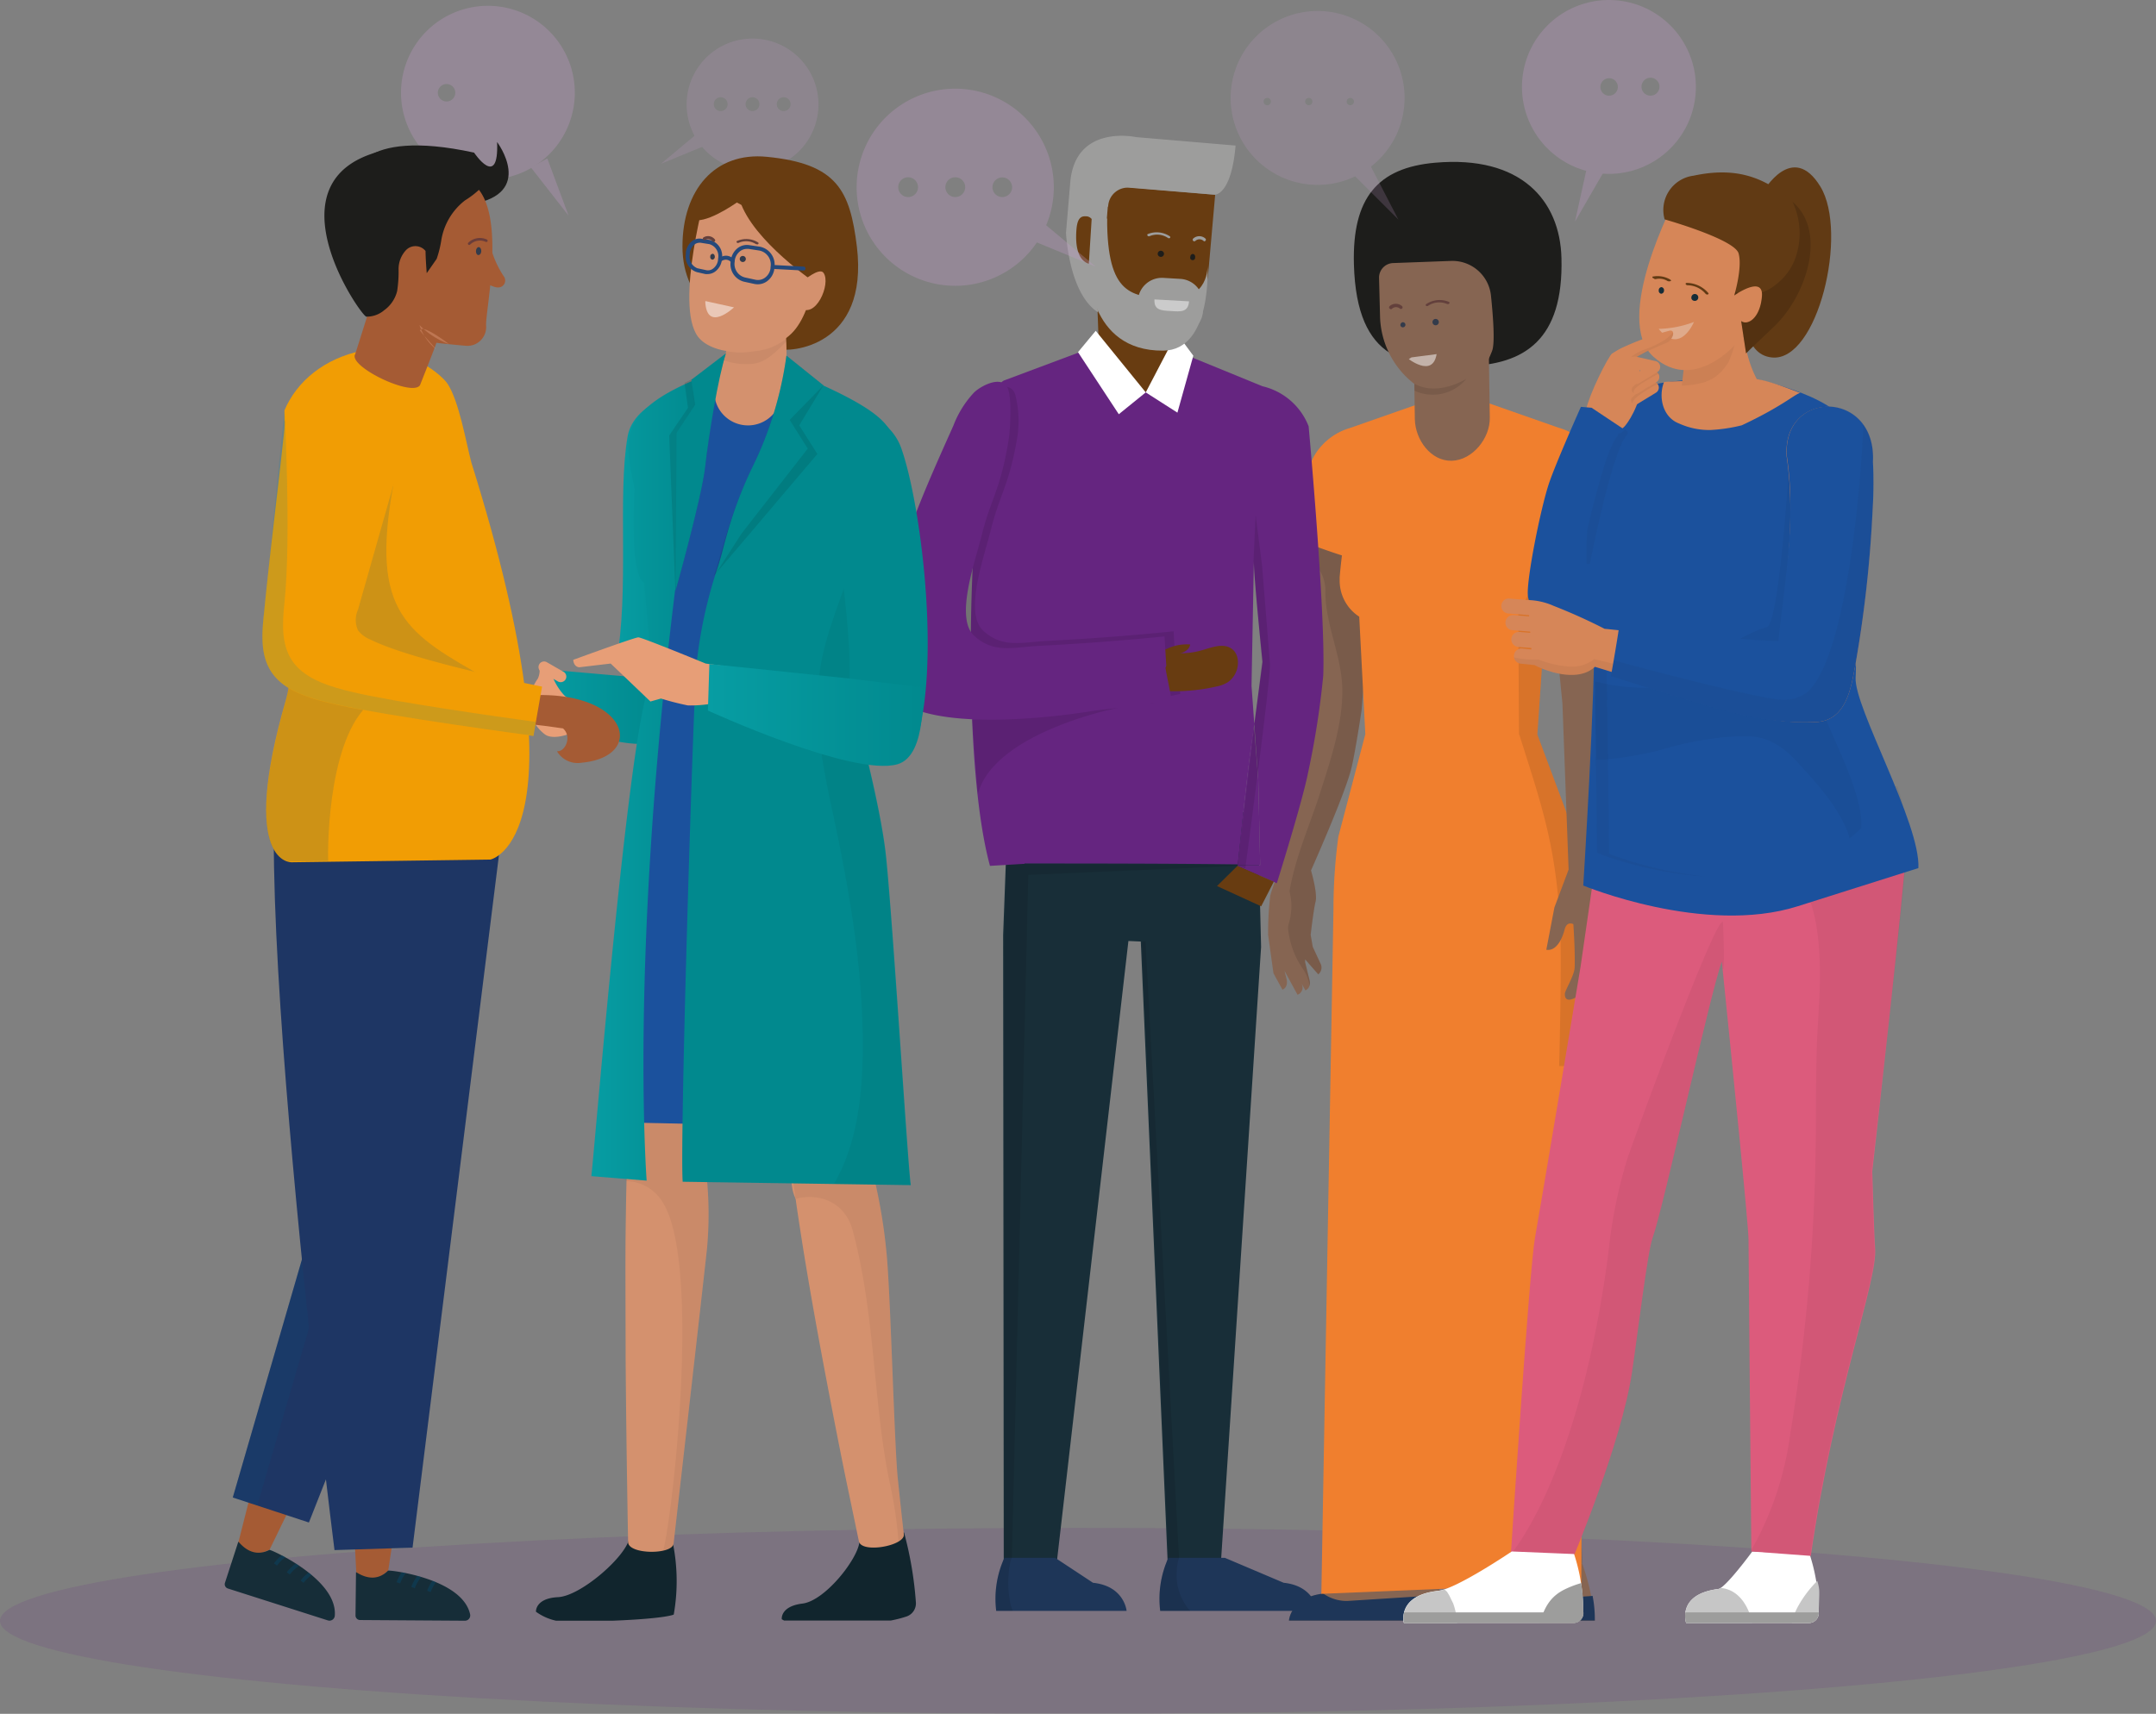 <svg xmlns="http://www.w3.org/2000/svg" xmlns:xlink="http://www.w3.org/1999/xlink" width="389.234" height="309.488" viewBox="0 0 389.234 309.488">
  <rect x="0" y="0" width="389.234" height="309.488" fill="#808080" stroke="none"/>
  <defs>
    <clipPath id="clip-path">
      <rect id="Rectangle_1070" data-name="Rectangle 1070" width="6.357" height="3.403" transform="matrix(0.841, -0.541, 0.541, 0.841, 0, 3.438)" fill="none"/>
    </clipPath>
    <linearGradient id="linear-gradient" x1="-0.001" y1="0.5" x2="1" y2="0.5" gradientUnits="objectBoundingBox">
      <stop offset="0" stop-color="#079da3"/>
      <stop offset="1" stop-color="#01898e"/>
    </linearGradient>
    <linearGradient id="linear-gradient-2" x1="0" y1="0.5" y2="0.5" xlink:href="#linear-gradient"/>
    <linearGradient id="linear-gradient-3" x1="0.002" y1="0.5" y2="0.5" xlink:href="#linear-gradient"/>
    <linearGradient id="linear-gradient-4" x1="0" y1="0.5" y2="0.5" xlink:href="#linear-gradient"/>
    <clipPath id="clip-path-2">
      <rect id="Rectangle_1071" data-name="Rectangle 1071" width="2.758" height="5.28" transform="matrix(0.095, -0.996, 0.996, 0.095, 0, 2.746)" fill="none"/>
    </clipPath>
  </defs>
  <g id="_4.0_Epilepsy_Sense_of_Community" data-name="4.0_Epilepsy_Sense_of_Community" style="mix-blend-mode: normal;isolation: isolate">
    <g id="Layer_2" data-name="Layer 2" transform="translate(0 0)">
      <g id="Layer_1" data-name="Layer 1">
        <g id="Group_3377" data-name="Group 3377" transform="translate(0 275.911)" opacity="0.15">
          <g id="Group_3376" data-name="Group 3376">
            <g id="Group_3375" data-name="Group 3375">
              <ellipse id="Ellipse_460" data-name="Ellipse 460" cx="194.617" cy="16.788" rx="194.617" ry="16.788" fill="#652580"/>
            </g>
          </g>
        </g>
        <path id="Path_6764" data-name="Path 6764" d="M230.553,136.633c0,7.427-.624,39.48-.624,41.527,0,4.731,1.248,16.788,1.935,23.3.387,3.832,1.985,50.651,1.985,50.651l-8.488,2.022L214.776,184.7,210.507,139l-1.8-17.225h19.085a53.672,53.672,0,0,1,2.758,14.853Z" transform="translate(51.799 30.224)" fill="#866552"/>
        <path id="Path_6765" data-name="Path 6765" d="M230.553,136.633c0,7.427-.624,39.48-.624,41.527,0,4.731,1.248,16.788,1.935,23.3.387,3.832,1.985,50.651,1.985,50.651s-2.222-24.577-3.457-33.614c-1.51-10.984-1.735-24.452-3.008-35.461-.449-3.844,0-11.408-.961-15.141-1.123-4.481-12.582-3.532-13.493-3.046L210.507,139l-1.8-17.225h19.085a53.67,53.67,0,0,1,2.758,14.853Z" transform="translate(51.799 30.224)" fill="#010101" opacity="0.1"/>
        <path id="Path_6766" data-name="Path 6766" d="M217.514,231.54l6.99-4.993,8.65-.337a42.737,42.737,0,0,1,2.272,10.31H211.51S211.772,232.364,217.514,231.54Z" transform="translate(52.494 56.142)" fill="#866552"/>
        <path id="Path_6767" data-name="Path 6767" d="M217.514,230.48a27.059,27.059,0,0,0,6.166.811c4.843.162,11.121-.262,11.346-.3a21.528,21.528,0,0,1,.4,4.456H211.51S211.772,231.3,217.514,230.48Z" transform="translate(52.494 57.202)" fill="#1e3658"/>
        <path id="Path_6768" data-name="Path 6768" d="M195.416,121.64l17.787.175-3.258,59.763s.462,11.234,1.248,18.573c1.635,14.691-1.435,53.672-1.435,53.672l-8.263.337-5.954-66.516s-1.323-40.179-1.011-46.932C194.829,134.571,195.129,123.462,195.416,121.64Z" transform="translate(48.268 30.189)" fill="#866552"/>
        <path id="Path_6769" data-name="Path 6769" d="M195.408,121.64l17.787.175-3.258,59.763s.462,11.234,1.248,18.573c.849,7.589.437,21.669-.162,33.5,0-.811-.112-1.61-.15-2.384-.437-10.06-4.593-43.686-3.745-53.272.574-6.927-1.772-13.406-10.585-13.056a8.324,8.324,0,0,0-1.635.237c-.275-10.435-.5-21.219-.35-24.452C194.822,134.571,195.121,123.462,195.408,121.64Z" transform="translate(48.275 30.189)" fill="#010101" opacity="0.1"/>
        <path id="Path_6770" data-name="Path 6770" d="M192.272,231.68l11.358-5.317,8.076-.162s3.183,6.241,2.746,10.31H186.43S186.68,232.5,192.272,231.68Z" transform="translate(46.269 56.14)" fill="#866552"/>
        <path id="Path_6771" data-name="Path 6771" d="M192.272,230.615l.25-.125a7.314,7.314,0,0,0,4.493,1.41s16.663-1.048,17.125-1.123a21.218,21.218,0,0,1,.312,4.668H186.43S186.68,231.439,192.272,230.615Z" transform="translate(46.269 57.204)" fill="#1e3658"/>
        <path id="Path_6772" data-name="Path 6772" d="M183.427,150.989a53.364,53.364,0,0,1,.387-6.441,23.979,23.979,0,0,1,1.048-3l5.916-30.031V69.969l12.894-.749-3.383,41.914s-1.248,8.288-1.922,10.747c-1.061,3.957-4.893,12.881-7.2,18.124.362,1.248,1.148,4.356.824,5.629s-.774,4.993-.886,6l.375,2.159,1.423,3.071a1.573,1.573,0,0,1-.424,1.9l-2.372-2.7v.512l.811,3.3s.312,1.336-.774,1.785l-.649-1.186.075.225a1.4,1.4,0,0,1-.836,1.76l-2.347-4.319.4,1.623s.3,1.336-.774,1.772l-1.623-2.958-1-7.165h.062A1.162,1.162,0,0,1,183.427,150.989Z" transform="translate(45.515 17.179)" fill="#866552"/>
        <path id="Path_6773" data-name="Path 6773" d="M196.125,107.135c-.137-5.966-3.046-11.471-3.058-17.4a6.99,6.99,0,0,0-2.983-6.016V69.989l12.894-.749L199.6,111.154s-1.248,8.288-1.922,10.747c-1.061,3.957-4.893,12.881-7.2,18.124.362,1.248,1.148,4.356.824,5.629s-.774,4.993-.886,6l.374,2.159,1.423,3.071a1.573,1.573,0,0,1-.424,1.9l-2.372-2.7v.512l.811,3.3a2.047,2.047,0,0,1,0,1.024,7.489,7.489,0,0,0-1.248-3.183c-6.366-9.237-.237-21.506,2.846-30.83C193.8,120.665,196.263,113.763,196.125,107.135Z" transform="translate(46.21 17.184)" fill="#010101" opacity="0.1"/>
        <path id="Path_6774" data-name="Path 6774" d="M189.394,70.652h0l.874-1.985a11.034,11.034,0,0,1,6.628-5.442l18.2-6.378a3.657,3.657,0,0,1,1.56,0l17.961,6.3A11.346,11.346,0,0,1,242.1,69.9l3.22,13.368a40.278,40.278,0,0,1-12.394,4.181l-2.134,31.1,7.04,18.848c1.061,3.42,1.548,11.845,1.423,15.428l-.524,118.952L191.8,273.731l2.184-123.57a98.567,98.567,0,0,1,.885-13.171l4.869-18.5-1.1-21.219a7.726,7.726,0,0,1-3.532-6.59v-.524s.125-1.648.412-3.944c-3.283-1.036-6.59-2.347-7.152-2.5Z" transform="translate(46.751 14.088)" fill="#f07f2e"/>
        <path id="Path_6775" data-name="Path 6775" d="M222.009,82.81c.15-.087,3.058-1.41,3.2-1.51l-2.172,31.13,7.052,18.885c1.061,3.42,1.548,11.845,1.423,15.428l-.786,25.588h-3.745s.549-19.971.112-26.724c-.886-13.842-3.458-20.87-7.289-33.077h-.075v-.25h0L219.6,90.574l1.847-3.408a43.413,43.413,0,0,1,.562-4.356Z" transform="translate(54.501 20.177)" fill="#010101" opacity="0.1"/>
        <path id="Path_6776" data-name="Path 6776" d="M210.5,23.57c15.5-1.361,22.542,6.815,22.8,17.225.387,14.791-6.69,19.247-17.138,19.509s-19.846-.549-20.333-18.4C195.509,29.948,200.09,24.481,210.5,23.57Z" transform="translate(48.599 5.813)" fill="#1d1d1b"/>
        <path id="Path_6777" data-name="Path 6777" d="M201.969,38.138l10.472-.387a7,7,0,0,1,7.227,6.241c.412,3.994.736,8.6.212,9.985-2.322,6.091-7.352,10.947-14,6.016a15.889,15.889,0,0,1-6.241-12.407l-.175-6.778a2.634,2.634,0,0,1,2.509-2.671Z" transform="translate(49.503 9.368)" fill="#866552"/>
        <path id="Path_6778" data-name="Path 6778" d="M218.21,63.073c.1,3.745-3.12,7.726-6.865,7.826s-6.578-3.745-6.665-7.489l-.2-13.48,13.53-.349Z" transform="translate(50.749 12.305)" fill="#866552"/>
        <path id="Path_6779" data-name="Path 6779" d="M213.966,54.8a7.864,7.864,0,0,1-9.386,2.147V55.7C208.849,58.058,213.966,54.8,213.966,54.8Z" transform="translate(50.774 13.601)" fill="#010101" opacity="0.1"/>
        <path id="Path_6780" data-name="Path 6780" d="M227.679,137.631h0l-1.111-29.956-2.5-25.513,10.809-3.982a219.435,219.435,0,0,1,2.434,29.32l-4.094,30.144,2.147,11.845-2.384,7.1-4.032,4.131s-1.972,1.248-1.947-.649c0-.6,1.722-3.32,1.772-4.756.1-3.145-.237-7.826-.237-7.826s-1.161-.649-1.573.949-1.435,3.969-3.308,3.67l1.46-7.639Z" transform="translate(55.509 19.403)" fill="#866552"/>
        <path id="Path_6781" data-name="Path 6781" d="M236.4,107.48,232.3,137.624l2.147,11.845-2.084,6.1c.711-7.639-.811-15.615-.724-23.166.062-5.729.574-11.433.924-17.15.312-5.242-.5-10.385-.387-15.59.15-7.052,1.348-14.454-4.668-19.122l6.453-2.384a219.451,219.451,0,0,1,2.434,29.32Z" transform="translate(56.465 19.398)" fill="#010101" opacity="0.1"/>
        <path id="Path_6782" data-name="Path 6782" d="M187.105,134.5a14.254,14.254,0,0,0-.437,5.929s-.5,1.523-1.46.724-1.248-5.617-1.248-5.617l3.1-6.815A10.535,10.535,0,0,1,187.105,134.5Z" transform="translate(45.656 31.946)" fill="#866552"/>
        <g id="Group_3379" data-name="Group 3379" transform="translate(253.841 61.732)" opacity="0.5">
          <g id="Group_3378" data-name="Group 3378" transform="translate(0 0)" clip-path="url(#clip-path)">
            <path id="Path_6783" data-name="Path 6783" d="M204.566,51.792l4.281-.562c-.724,4.444-5.317.686-5.317.686" transform="translate(-203.328 -49.017)" fill="#fff"/>
          </g>
        </g>
        <path id="Path_6784" data-name="Path 6784" d="M202.562,47.232a.462.462,0,1,0,.387-.612.512.512,0,0,0-.387.612" transform="translate(50.27 11.57)" fill="#333b4b"/>
        <path id="Path_6785" data-name="Path 6785" d="M207.191,46.767a.574.574,0,1,0,.137-.425.574.574,0,0,0-.137.425" transform="translate(51.421 11.449)" fill="#333b4b"/>
        <path id="Path_6786" data-name="Path 6786" d="M210.278,44.148a.362.362,0,0,0,.175-.1.187.187,0,0,0-.062-.312,4.344,4.344,0,0,0-4.057.387.2.2,0,0,0-.075.312.312.312,0,0,0,.4,0,3.582,3.582,0,0,1,3.4-.312.337.337,0,0,0,.225,0" transform="translate(51.179 10.772)" fill="#63403c"/>
        <path id="Path_6787" data-name="Path 6787" d="M201.172,44.936a.3.3,0,0,0,.25-.075,1.086,1.086,0,0,1,1.5,0,.3.3,0,0,0,.35-.474,1.7,1.7,0,0,0-2.272,0,.3.3,0,0,0,0,.424.249.249,0,0,0,.162.075" transform="translate(49.863 10.908)" fill="#63403c"/>
        <path id="Path_6788" data-name="Path 6788" d="M255.86,224.46s-4.843,6.615-6.141,6.778c-7.564.949-5.8,6.129-5.8,6.129H266.2a1.772,1.772,0,0,0,1.648-1.735,33.166,33.166,0,0,0-1.648-10.7Z" transform="translate(60.492 55.708)" fill="#fff"/>
        <path id="Path_6789" data-name="Path 6789" d="M259.19,236.321h3.17a1.772,1.772,0,0,0,1.648-1.735c.1-4.032.275-4.057-.25-5.866C261.512,230.917,259.39,234.3,259.19,236.321Z" transform="translate(64.327 56.765)" fill="#c6c6c6"/>
        <path id="Path_6790" data-name="Path 6790" d="M250.131,229.74a1.148,1.148,0,0,1-.412.187c-7.564.949-5.8,6.129-5.8,6.129H255.8C255.648,234.708,254.25,230.065,250.131,229.74Z" transform="translate(60.492 57.018)" fill="#c6c6c6"/>
        <path id="Path_6791" data-name="Path 6791" d="M280.153,113.941c-14.766.275-29.507.5-44.2-.911l-4.843,33.489s-7.2,43.287-8.226,48.929-4.356,57.142-4.356,57.142l11.3.487s8.65-20.545,10.56-33.252c.974-6.466,2.821-21.981,3.745-24.39,1.935-5.367,10.372-44.148,12.482-49.84,1.785,17.549,4.818,47.668,4.818,50.189,0,3.595.512,56.331.512,56.331l10.734.8c4.281-29.619,12.157-49.927,11.608-55.594-.15-1.523-.512-13.83-.512-13.83s6.066-53.56,5.991-57.142C289.5,117.012,281.276,117.461,280.153,113.941Z" transform="translate(54.236 28.052)" fill="#dc5b7c"/>
        <path id="Path_6792" data-name="Path 6792" d="M285.087,113.941c-14.754.275-37.658.5-52.349-.911l-1.248,8.3a70.734,70.734,0,0,1,24.227,1.847c4.768,1.323,9.561,3.745,12.12,8.151s3.12,9.985,3.258,15.053c.125,4.905-.387,9.773-.549,14.666-.237,7.277-.075,14.566-.275,21.843a353.669,353.669,0,0,1-4.581,48.417,57.665,57.665,0,0,1-7.077,20.757h0l10.734.8c4.281-29.619,12.157-49.927,11.608-55.594-.15-1.523-.512-13.83-.512-13.83s6.241-53.035,6.141-56.63C286.435,117.536,286.21,117.461,285.087,113.941Z" transform="translate(57.452 28.052)" fill="#010101" opacity="0.05"/>
        <path id="Path_6793" data-name="Path 6793" d="M239.537,176.209a87.684,87.684,0,0,0-3.407,17c-5.342,40.541-17.6,54.333-17.6,54.333l11.3.487s8.65-20.545,10.56-33.252c.974-6.466,2.821-21.981,3.745-24.39,1.935-5.367,10.372-44.148,12.482-49.84.562,5.517.324-7.115.162-7.177C255.314,132.909,241.2,171.291,239.537,176.209Z" transform="translate(54.236 33.1)" fill="#010101" opacity="0.05"/>
        <path id="Path_6794" data-name="Path 6794" d="M222.553,224.46s-9.985,6.753-13.243,7.1c-7.589.8-6.241,5.8-6.241,5.8H233.8a1.772,1.772,0,0,0,1.648-1.735,33.165,33.165,0,0,0-1.648-10.7Z" transform="translate(50.376 55.708)" fill="#fff"/>
        <path id="Path_6795" data-name="Path 6795" d="M227.258,230.151c-2.846,1.386-3.745,3.52-4.568,6.091h6.241a1.772,1.772,0,0,0,1.648-1.735,29.76,29.76,0,0,0-.4-5.467A17.9,17.9,0,0,0,227.258,230.151Z" transform="translate(55.268 56.844)" fill="#9d9d9c"/>
        <path id="Path_6796" data-name="Path 6796" d="M211.289,231.083c-.125-.212-.25-.424-.387-.637h0c0-.062-.287-.287-.487-.487a5.629,5.629,0,0,1-1.086.262c-7.589.8-6.241,5.8-6.241,5.8H212.7a13.269,13.269,0,0,0-.8-3.745C212.138,232.893,211.389,231.258,211.289,231.083Z" transform="translate(50.381 57.073)" fill="#c6c6c6"/>
        <path id="Path_6797" data-name="Path 6797" d="M243.916,235.18H266.2a1.772,1.772,0,0,0,1.648-1.735v-.175H243.779a4.531,4.531,0,0,0,.137,1.91Z" transform="translate(60.491 57.894)" fill="#9d9d9c"/>
        <path id="Path_6798" data-name="Path 6798" d="M203.11,235.18h30.73a1.773,1.773,0,0,0,1.648-1.735v-.175H203.135a4.107,4.107,0,0,0-.025,1.91Z" transform="translate(50.384 57.894)" fill="#9d9d9c"/>
        <path id="Path_6799" data-name="Path 6799" d="M233.189,62.634c.387-4.668,7.938-7.714,17.574-7.489,4.219.1,5.417-1.248,8.563-.5,10.922,2.5,20.27,6.565,18.8,13.131-2.5,11.059.936,32.216.4,41.078-.325,5.33,11.745,26.337,11.333,34.4l-21.806,6.9c-16.825,5.317-38.694-3.745-38.694-3.745s2.222-35.286,1.985-47.306c0,0-5.492-3.745-3.233-13.218C229.032,81.868,232.49,71.084,233.189,62.634Z" transform="translate(56.478 13.506)" fill="#1b519d"/>
        <path id="Path_6800" data-name="Path 6800" d="M228.113,85.919c.974-4.057,4.431-14.853,5.13-23.279.387-4.668,7.938-7.714,17.574-7.489,4.156.1,5.38-1.173,8.438-.524-1.8.1-3.258.774-6.341.7-9.636-.25-17.187,2.8-17.574,7.489-.687,8.425-4.144,19.21-5.118,23.266-2.272,9.461,3.22,13.231,3.22,13.231.237,12.008.587,41.365.587,41.365a69.9,69.9,0,0,0,17.475,4.107,69.9,69.9,0,0,1-19.646-4.269s-.35-29.357-.587-41.377C231.3,99.137,225.8,95.38,228.113,85.919Z" transform="translate(56.473 13.512)" fill="#1e1e1c" opacity="0.05"/>
        <path id="Path_6801" data-name="Path 6801" d="M254.81,63.219c.287-.125.886-.424,0,0a29.306,29.306,0,0,1-5.654.849,13.181,13.181,0,0,1-5.7-1.186c-2.908-1.123-3.745-4.731-2.684-7.489a49.805,49.805,0,0,1,6.715-.075c9.224-.237,7.314-2.035,17.986,2.1C264.883,57.14,262.7,59.524,254.81,63.219Z" transform="translate(59.645 13.582)" fill="#d68658"/>
        <path id="Path_6802" data-name="Path 6802" d="M232.972,107.663a36.258,36.258,0,0,0,6.466.637,32.148,32.148,0,0,0,4.381-.287c1.435-.225,11.983-9.149,17.9-10.66,2.059-.537,3.869-25.151,4.181-33.052.075-1.66,8.737,7.165,10.385,6-2.5,11.571-5.554,28.534-6.016,36.2-.324,5.33,8.937,19.035,8.513,27.1a23.7,23.7,0,0,1-2.147,1.91,7.2,7.2,0,0,0-.437-1.485c-1.835-4.369-4.993-7.963-8.151-11.421-.562-.612-1.1-1.248-1.7-1.81a14.454,14.454,0,0,0-4.007-2.871c-2.5-1.173-5.292-.9-7.9-.749a59.789,59.789,0,0,0-11.92,2.347,64.449,64.449,0,0,1-10.2,1.748H230.9c0-4.606-.137-9.586-.2-14.129C231.449,107.326,232.2,107.476,232.972,107.663Z" transform="translate(57.256 15.907)" fill="#010101" opacity="0.04"/>
        <path id="Path_6803" data-name="Path 6803" d="M244.2,49.931c.537-1.822,3.944-4.381,5.954-4.431,2.5,0,3.832,1.248,4.643,5.767a21.108,21.108,0,0,0,2.272,6.416c-1.048,3.957-6.59,4.781-10.747,3.819-1.648-.374-3.308-1.136-3.1-2.808C243.249,58.681,244.2,49.931,244.2,49.931Z" transform="translate(60.36 11.292)" fill="#d68658"/>
        <path id="Path_6804" data-name="Path 6804" d="M253.071,49.875a24.088,24.088,0,0,1-1.4,4.244,14.428,14.428,0,0,1-1.248,1.673,14.284,14.284,0,0,1-1.323,1.123,13.488,13.488,0,0,1-1.772.836,18.387,18.387,0,0,1-3.4.574h-.674c.175-1.66.924-8.4.924-8.4.537-1.822,3.944-4.381,5.954-4.431a3.4,3.4,0,0,1,3.27,1.585,20.513,20.513,0,0,1-.337,2.8Z" transform="translate(60.374 11.286)" fill="#010101" opacity="0.05"/>
        <path id="Path_6805" data-name="Path 6805" d="M266.046,27.69c5.08,8.338-.487,31.666-8.737,30.855-10.4-1.011-1.585-29.956-1.585-29.956S260.978,19.389,266.046,27.69Z" transform="translate(62.602 6.011)" fill="#613a14"/>
        <path id="Path_6806" data-name="Path 6806" d="M266.508,33.93c3.1,6.715-11.633,20.657-11.633,20.657s-7.776,9.386-15.24,2.634S243.554,28.9,243.554,28.9,264.1,28.688,266.508,33.93Z" transform="translate(58.844 7.172)" fill="#d68658"/>
        <path id="Path_6807" data-name="Path 6807" d="M252.574,49.5Z" transform="translate(62.68 12.285)" fill="#362321"/>
        <path id="Path_6808" data-name="Path 6808" d="M246.022,25.537c7.252-1.548,12.607-.087,18.024,4.818,6.241,5.6,2.134,17.15-3.532,22.467-4.032,3.819-4.843,4.643-4.993,4.806l-.886-5.842c1.248.886,3.457-.649,3.745-4.506s-4.993-.125-4.993-.125,1.5-4.993.786-7.576-13.356-6.154-13.356-6.154a6.241,6.241,0,0,1,5.2-7.889Z" transform="translate(59.709 6.192)" fill="#613a14"/>
        <path id="Path_6809" data-name="Path 6809" d="M255.622,46.27a3.171,3.171,0,0,0,0-.7,9.049,9.049,0,0,0,2.746-1.635,10.435,10.435,0,0,0,3.582-5.642,13.269,13.269,0,0,0-.861-9.124l.162.15c6.241,5.6,2.134,17.15-3.532,22.467-4.032,3.819-4.843,4.643-4.993,4.806l-.886-5.842C253.1,51.662,255.31,50.177,255.622,46.27Z" transform="translate(62.503 7.24)" fill="#010101" opacity="0.15"/>
        <path id="Path_6810" data-name="Path 6810" d="M239.91,47.828a19.122,19.122,0,0,0,6.366-1.248S243.767,52.671,239.91,47.828Z" transform="translate(59.542 11.56)" fill="#f1f2f2" opacity="0.33"/>
        <path id="Path_6811" data-name="Path 6811" d="M251.377,42.362l.2.087-.736.462s.087-.275.2-.711Z" transform="translate(62.255 10.473)" fill="#010101" opacity="0.15"/>
        <path id="Path_6812" data-name="Path 6812" d="M229.43,61.225c.549-2.671,3.944-9.536,4.643-9.985s4.88.6,5.3,4.156-1.822,7.489-2.858,8.737c-1.248,1.56-3.745,1.648-4.406,1.036C230.154,63.447,229.142,62.573,229.43,61.225Z" transform="translate(56.929 12.693)" fill="#d68658"/>
        <path id="Path_6813" data-name="Path 6813" d="M242.875,50.065a38.22,38.22,0,0,0-7.364,3.894c-.736.424-3.62-1.148-2.159-2.06.487-.312,1.061-.662,1.56-.911a50.9,50.9,0,0,1,8.6-3.12C244.747,47.519,244.372,49.5,242.875,50.065Z" transform="translate(57.813 11.87)" fill="#d68658"/>
        <path id="Path_6814" data-name="Path 6814" d="M242.339,49.386a17.65,17.65,0,0,1-4.107,1.922,13.3,13.3,0,0,0-1.8,1.011,17.682,17.682,0,0,0-1.585,1.623h0a.524.524,0,0,0,.212,0,38.219,38.219,0,0,1,7.352-3.894c1.023-.387,1.523-1.448,1.336-1.947a8.411,8.411,0,0,1-1.41,1.286Z" transform="translate(58.286 11.938)" fill="#010101" opacity="0.05"/>
        <path id="Path_6815" data-name="Path 6815" d="M240.058,55.22h-.112a5.717,5.717,0,0,1-1.248,1.1,5.854,5.854,0,0,1-1.423.624h.1l-1.248,1.136c-.649.574.2,1.648.936,1.173l3.333-2.035a1.086,1.086,0,0,0-.337-2Z" transform="translate(58.546 13.705)" fill="#d68658"/>
        <path id="Path_6816" data-name="Path 6816" d="M236.221,59.164c-.387-.836,3.42-3,4.181-3.358a2.491,2.491,0,0,1,.312-.175,1,1,0,0,0-.662-.412h-.112a5.716,5.716,0,0,1-1.248,1.1,5.855,5.855,0,0,1-1.423.624h.1l-1.248,1.136a.712.712,0,0,0,.1,1.086Z" transform="translate(58.551 13.705)" fill="#010101" opacity="0.05"/>
        <path id="Path_6817" data-name="Path 6817" d="M240.184,53.71l-.412-.1a5.707,5.707,0,0,1-1.248,1.061,5.555,5.555,0,0,1-1.5.649l.437.1-1.248,1.136c-.637.574.2,1.648.936,1.173l3.345-2.035a1.1,1.1,0,0,0-.312-1.985Z" transform="translate(58.569 13.305)" fill="#d68658"/>
        <path id="Path_6818" data-name="Path 6818" d="M236.4,57.692c-.25-.537.387-.961.886-1.4.262-.25,2.5-1.535,2.709-1.648s.574-.312.886-.449a.986.986,0,0,0-.7-.487l-.412-.1a5.706,5.706,0,0,1-1.248,1.061,5.556,5.556,0,0,1-1.5.649l.437.1-1.248,1.136a.724.724,0,0,0,.187,1.136Z" transform="translate(58.575 13.305)" fill="#010101" opacity="0.05"/>
        <path id="Path_6819" data-name="Path 6819" d="M240.663,52.4l-3.233-.736c-1.935-.574-5.192,2.5-.312,2.247a4,4,0,0,1,.849.2l-1.248,1.136c-.649.574.2,1.648.936,1.173l3.333-2.035a1.086,1.086,0,0,0-.325-1.985Z" transform="translate(58.214 12.805)" fill="#d68658"/>
        <path id="Path_6820" data-name="Path 6820" d="M238.731,63.179l-6.241-4.156-1.922-.162s-4.668,10.435-5.841,14.055c-1.548,4.818-3.932,16.913-3.745,19.884s4.094,5.28,4.094,5.28l6,1.173s9.511-1.523,9.524-1.523-4.381-9.187-4.581-9.6-3.932-.861-3.932-.861S236.1,66.761,238.819,63.9a.462.462,0,0,0-.087-.724Z" transform="translate(54.842 14.608)" fill="#1b519d"/>
        <path id="Path_6821" data-name="Path 6821" d="M235.024,63.408a.474.474,0,0,0,.112-.487,2.209,2.209,0,0,0,1.248-.761l.325.2a.474.474,0,0,1,.075.711c-2.646,2.8-6.516,22.28-6.715,23.341a.736.736,0,0,0-.237,0h-.362V83.591a32.317,32.317,0,0,1,.2-3.657C231.18,73.706,233.352,65.181,235.024,63.408Z" transform="translate(56.951 15.427)" fill="#1e1e1c" opacity="0.05"/>
        <path id="Path_6822" data-name="Path 6822" d="M218.534,93.474l3.333.275h0a12.07,12.07,0,0,1,4.743,1.061,99.627,99.627,0,0,1,9.174,4.132h0c7.489.736,22.742,2.634,31.529,2.783,1.248-11.234,3.008-22.7,1.336-33.963-.749-12.145,16.226-11.945,15.552,1.061a78.109,78.109,0,0,1-.062,8.737,220.462,220.462,0,0,1-3.033,27.66c-.811,4.319-1.61,10.347-7.252,10.572-11.234.449-18.5-3.545-39.817-9.985h0c-3.208,3.033-9.324.562-10.884-.312l-2.5-.25a1.523,1.523,0,0,1-.424-.125,1.336,1.336,0,0,1-.8-1.373,1.373,1.373,0,0,1,1.5-1.248l1.635.175v-.262l-2.334-.187a1.474,1.474,0,0,1-.462-.112,1.361,1.361,0,0,1,.674-2.6l1.922.15v-.212l-3.245-.262a1.323,1.323,0,0,1-.449-.112,1.373,1.373,0,0,1,.674-2.609l2.821.225v-.212l-3.745-.3a1.4,1.4,0,0,1-.462-.112,1.357,1.357,0,0,1,.574-2.6Z" transform="translate(53.895 14.607)" fill="#d68658"/>
        <path id="Path_6823" data-name="Path 6823" d="M223.409,104.508a18.461,18.461,0,0,0,5.267,1.248,6.578,6.578,0,0,0,4.356-1.011l.437-.325c1.136.3,2.3.549,3.432.874a5.742,5.742,0,0,0,4.356-1.011,6.028,6.028,0,0,0,2.434-3.919,4.227,4.227,0,0,0,.075-.574c7.6.811,16.938,1.772,23.091,1.885,1.248-11.234,3.008-22.7,1.336-33.963-.749-12.145,16.226-11.945,15.552,1.061a78.1,78.1,0,0,1-.062,8.737,220.46,220.46,0,0,1-3.033,27.722c-.811,4.319-1.61,10.347-7.252,10.572-11.234.449-18.5-3.545-39.817-9.986h0c-3.208,3.033-9.324.562-10.884-.312l-2.5-.25a1.523,1.523,0,0,1-.424-.125,1.335,1.335,0,0,1-.786-1,17.748,17.748,0,0,0,4.419.374Z" transform="translate(54.35 14.594)" fill="#010101" opacity="0.05"/>
        <path id="Path_6824" data-name="Path 6824" d="M234.513,98.3c8.051.849,20.97,2.721,28.708,2.858,1.248-11.234,3.208-22.168,1.535-33.426-.749-12.145,16.226-11.945,15.552,1.061a78.109,78.109,0,0,1-.062,8.737,220.459,220.459,0,0,1-3.071,27.7c-.811,4.319-1.61,10.347-7.252,10.572-10.535.424-18.336-2.5-36.934-8.3C233.127,106.987,234.5,98.873,234.513,98.3Z" transform="translate(57.825 14.599)" fill="#1b519d"/>
        <path id="Path_6825" data-name="Path 6825" d="M264.569,111.13a6.915,6.915,0,0,0,4.007-1.473c8.151-7.751,10.06-47.206,9.985-48.217a10.26,10.26,0,0,1,1.722,6.7,78.08,78.08,0,0,1-.062,8.737,220.472,220.472,0,0,1-3.046,27.7c-.811,4.319-1.61,10.347-7.252,10.572-10.535.424-18.336-2.5-36.934-8.3,0-.175.262-1.385.524-2.871C235.8,104.677,261.711,111.58,264.569,111.13Z" transform="translate(57.825 15.248)" fill="#231f20" opacity="0.05"/>
        <path id="Path_6826" data-name="Path 6826" d="M239.921,42.114a.549.549,0,0,0,.437.624.562.562,0,0,0,.512-.574.549.549,0,0,0-.449-.624.537.537,0,0,0-.5.574" transform="translate(59.543 10.31)" fill="#162d38"/>
        <path id="Path_6827" data-name="Path 6827" d="M244.642,43.116a.549.549,0,0,0,.437.637.624.624,0,1,0-.437-.637" transform="translate(60.714 10.556)" fill="#162d38"/>
        <path id="Path_6828" data-name="Path 6828" d="M247.581,43.014a.312.312,0,0,0,.212,0,.15.15,0,0,0,.112-.25,5.18,5.18,0,0,0-3.869-1.835c-.162,0-.262.087-.225.2a.387.387,0,0,0,.35.225,4.331,4.331,0,0,1,3.233,1.523.337.337,0,0,0,.187.125" transform="translate(60.508 10.158)" fill="#613a14"/>
        <path id="Path_6829" data-name="Path 6829" d="M239.351,40.463a.674.674,0,0,0,.35,0,2.821,2.821,0,0,1,2.035.374.761.761,0,0,0,.562,0c.125,0,.075-.187-.112-.287a4.481,4.481,0,0,0-3.083-.524c-.15,0-.137.175,0,.275a.7.7,0,0,0,.225.087" transform="translate(59.315 9.914)" fill="#613a14"/>
        <path id="Path_6830" data-name="Path 6830" d="M191.061,117.477l.6,24.4-7.214,110.577-9.636.961-4.868-112.511-2.234-.1L154.838,252.493l-9.636.961-.112-113.71.836-22.4C146.1,117.377,190.823,117.64,191.061,117.477Z" transform="translate(36.009 29.122)" fill="#182e38"/>
        <path id="Path_6831" data-name="Path 6831" d="M191.435,125.17l-41.839,1.8-2.958,123.308-1.361.025-.037-110.539.437-14.791Z" transform="translate(36.046 31.016)" fill="#010101" opacity="0.1"/>
        <path id="Path_6832" data-name="Path 6832" d="M147.945,106.19l-.824-27.622,1.435-6.578.487,6.9,1.922,27.136-1.922,22.492-3.133.075.25-5.217Z" transform="translate(36.213 17.867)" fill="#010101" opacity="0.1"/>
        <path id="Path_6833" data-name="Path 6833" d="M171.86,247.511h-1.922L165.17,136.223l.637-.012Z" transform="translate(40.993 33.805)" fill="#010101" opacity="0.1"/>
        <path id="Path_6834" data-name="Path 6834" d="M146.262,112.915v-.075c1.248,5.954,2.5,11.983,2.5,11.983a4.855,4.855,0,0,0-3.158,1.847l.587-13.73Z" transform="translate(36.136 28.005)" fill="#652580"/>
        <path id="Path_6835" data-name="Path 6835" d="M146.872,121.638l1.747-16.788-.886-27.46L143.19,99.857s1.1,9.124,1.673,11.983c.424,2.134,1.248,5.9,2.01,9.7" transform="translate(35.538 19.207)" fill="#652580"/>
        <path id="Path_6836" data-name="Path 6836" d="M146.938,142.75V144c13.9,0,27.8,0,41.7.162.175-1.835,1.61-15.8,2.322-20.77.162-1.148.387-2.783.637-4.581l-.5-6.9.424-22.467c0,3.208,1.56,18.136,1.56,18.136s-.811,6.241-1.485,11.234l.724,10.31h0l.337,15.165H188.6v.212l7.065,3.071s4.606-14.7,5.642-19.971a152.919,152.919,0,0,0,2.734-17.475c.462-11.234-2.634-45.072-2.634-45.072h0a11.845,11.845,0,0,0-8.325-7.227l-23.229-9.5a.461.461,0,0,0,0-.137v-.075l-.137-.062-.287.112-.287-.112-.137.062v.212l-22.442,8.4c-5.729,1.485-9.074,64.282-2.684,87.71l6.241-.374L143.88,65.325" transform="translate(34.847 11.925)" fill="#652580"/>
        <line id="Line_67" data-name="Line 67" x1="0.587" y2="13.755" transform="translate(181.786 140.92)" fill="#652580"/>
        <path id="Path_6837" data-name="Path 6837" d="M181.953,104.79l.786,10.248h0l.337,15.165H179.02c.175-1.835,1.61-15.8,2.322-20.77C181.491,108.223,181.7,106.587,181.953,104.79Z" transform="translate(44.43 26.007)" fill="#652580"/>
        <path id="Path_6838" data-name="Path 6838" d="M181.62,79.147v0Z" transform="translate(45.075 19.622)" fill="#010101" opacity="0.1"/>
        <path id="Path_6839" data-name="Path 6839" d="M155.84,26.47l25.1,2.134-1.248,14.142A11.745,11.745,0,0,1,167,53.468c-6.466-.549-12.632-8.737-12.082-15.19Z" transform="translate(38.44 6.569)" fill="#683c11"/>
        <path id="Path_6840" data-name="Path 6840" d="M173.076,56.923c-3.408,7.639-14.254,2.5-13.942-1.248L158.56,39.81,172.5,40.983Z" transform="translate(39.352 9.88)" fill="#683c11"/>
        <path id="Path_6841" data-name="Path 6841" d="M166.862,19.889,184.8,21.411c-.761,8.962-3.745,8.875-3.745,8.875l-15.24-1.248a3.545,3.545,0,0,0-4.019,3.4h-.062l-.287,3.557-1.872-.15s-.624-1.56-1.61-1.648c-.749-.062-1.685-.075-1.885,2.284-.549,6.478,2.659,6.316,2.659,6.316l1.248,8.737c-5.355-3.408-5.8-14.4-5.8-14.4l.774-9.162C155.915,17.455,166.862,19.889,166.862,19.889Z" transform="translate(38.265 4.875)" fill="#9d9d9c"/>
        <path id="Path_6842" data-name="Path 6842" d="M172.221,47.234l.062,1.548s-6.79,2.8-11.234-2.721C160.988,45.985,167.328,49.455,172.221,47.234Z" transform="translate(39.97 11.431)" fill="#010101" opacity="0.1"/>
        <path id="Path_6843" data-name="Path 6843" d="M154.764,225.38l6.828,4.506c5.679.587,6.066,5.08,6.066,5.08H144.117a17.862,17.862,0,0,1,1.473-9.586Z" transform="translate(35.734 55.936)" fill="#1e3658"/>
        <path id="Path_6844" data-name="Path 6844" d="M146.913,225.38a9.077,9.077,0,0,0-.524,2.709,18.125,18.125,0,0,0,.387,5.966c.1.312.225.612.35.911h-3.008a17.862,17.862,0,0,1,1.473-9.586Z" transform="translate(35.734 55.936)" fill="#010101" opacity="0.1"/>
        <path id="Path_6845" data-name="Path 6845" d="M179.507,225.38l10.622,4.506c5.667.587,6.066,5.08,6.066,5.08H167.837a17.861,17.861,0,0,1,1.473-9.586Z" transform="translate(41.621 55.936)" fill="#1e3658"/>
        <path id="Path_6846" data-name="Path 6846" d="M171.232,225.38a9.126,9.126,0,0,0-.4,2.347,9.711,9.711,0,0,0,2.422,7.24h-5.417a17.861,17.861,0,0,1,1.473-9.586Z" transform="translate(41.621 55.936)" fill="#010101" opacity="0.1"/>
        <path id="Path_6847" data-name="Path 6847" d="M168.152,58.981l-4.868,3.944L155.92,51.717l3.2-3.857Z" transform="translate(38.697 11.878)" fill="#fff"/>
        <path id="Path_6848" data-name="Path 6848" d="M174.308,52.267l-2.871,10.285-5.717-3.657L171.3,48.21Z" transform="translate(41.129 11.965)" fill="#fff"/>
        <path id="Path_6849" data-name="Path 6849" d="M186.28,128.128,184,132.572l-7.976-3.657,3.695-3.645Z" transform="translate(43.686 31.09)" fill="#683c11"/>
        <path id="Path_6850" data-name="Path 6850" d="M158.014,31.62H160.8c0,13.955,4.493,14.1,11.109,14.466,7.389.4,7.015-5.979,7.015-5.979s.911,15.29-7.988,15.365c-13.668.125-13.493-14.828-13.493-14.828Z" transform="translate(39.074 7.848)" fill="#9d9d9c"/>
        <path id="Path_6851" data-name="Path 6851" d="M169.115,40.2l3.17.187a4.344,4.344,0,0,1,4.069,4.556v1.248a4.344,4.344,0,0,1-4.581,4.107l-3.17-.187a4.344,4.344,0,0,1-4.082-4.606l.075-1.248A4.356,4.356,0,0,1,169.115,40.2Z" transform="translate(40.83 9.976)" fill="#9d9d9c"/>
        <path id="Path_6852" data-name="Path 6852" d="M169.965,45.417c-1.71-.1-3.108-.112-2.983-2.1l6.241.349C173.073,45.679,171.687,45.529,169.965,45.417Z" transform="translate(41.44 10.751)" fill="#fff" opacity="0.47"/>
        <path id="Path_6853" data-name="Path 6853" d="M181.878,82.92l.387-8.4,1.161,9.062s1.248,15.44,1.435,17.837-4.456,36.884-4.456,36.884l-1.435-.437s3.383-27.972,4.456-36.809Z" transform="translate(44.418 18.495)" fill="#010101" opacity="0.1"/>
        <path id="Path_6854" data-name="Path 6854" d="M173.037,37.339a.449.449,0,1,1-.861-.087.493.493,0,0,1,.487-.512.512.512,0,0,1,.374.6" transform="translate(42.724 9.118)" fill="#1d1d1b"/>
        <path id="Path_6855" data-name="Path 6855" d="M168.585,36.892a.574.574,0,0,1-.637.487.552.552,0,0,1,.112-1.1.574.574,0,0,1,.524.612" transform="translate(41.559 9.004)" fill="#1d1d1b"/>
        <path id="Path_6856" data-name="Path 6856" d="M166.177,34.333a.275.275,0,0,1-.162-.1.187.187,0,0,1,0-.3,4.256,4.256,0,0,1,3.957.374.2.2,0,0,1,.075.312.312.312,0,0,1-.387,0,3.482,3.482,0,0,0-3.308-.312.337.337,0,0,1-.225,0" transform="translate(41.184 8.342)" fill="#9d9d9c"/>
        <path id="Path_6857" data-name="Path 6857" d="M174.694,35.1a.287.287,0,0,1-.237-.087,1.086,1.086,0,0,0-1.46,0,.287.287,0,0,1-.4-.412,1.635,1.635,0,0,1,2.209,0,.275.275,0,0,1,0,.4.262.262,0,0,1-.162.087" transform="translate(42.815 8.482)" fill="#9d9d9c"/>
        <path id="Path_6858" data-name="Path 6858" d="M145.059,57.838a10.71,10.71,0,0,0-3.358,4.219c-4.993,11.234-10.135,22.467-12.17,34.587-.524,3.133-.736,11.558,1.248,14.03a9.985,9.985,0,0,0,4.568,2.833c7.988,2.783,22.33,1.51,30.693.2,6.4-.986,5.991-.262,14.978-2.284.125,0-1.111-5.6-1.023-5.7a.637.637,0,0,0,.125-.524l-.3-5.08q-11.321,1.148-22.68,1.723c-4.781.237-8.138,1.4-11.683-1.822s.162-13.318,1.348-18.149c1.623-6.565,3.345-8.076,4.818-16.925a19.235,19.235,0,0,0-.374-7.489C150.414,54.517,146.432,56.527,145.059,57.838Z" transform="translate(32.059 13.883)" fill="#010101" opacity="0.1"/>
        <path id="Path_6859" data-name="Path 6859" d="M140.61,104.731l32.94-3.071c-4.643-.125-29.108,4.993-31.916,16.6" transform="translate(34.897 25.23)" fill="#010101" opacity="0.1"/>
        <path id="Path_6860" data-name="Path 6860" d="M171.237,94.676a1.96,1.96,0,0,0,.811.1,13.729,13.729,0,0,0,3.745-.537c1.785-.512,3.819-1.348,5.355-.3s1.473,3.607.3,5.13a3.957,3.957,0,0,1-.986.949,6.016,6.016,0,0,1-2.072.774,34.25,34.25,0,0,1-11.234.649,1.248,1.248,0,0,1-.774-.287,1.149,1.149,0,0,1-.262-.724C165.52,95.575,166.02,92.53,171.237,94.676Z" transform="translate(41.179 23.19)" fill="#683c11"/>
        <path id="Path_6861" data-name="Path 6861" d="M167.25,95.291a8.338,8.338,0,0,1,6.1-2.047c-.087.8-.874,1.311-1.635,1.585a5.342,5.342,0,0,0-2.134,1.048" transform="translate(41.509 23.136)" fill="#683c11"/>
        <path id="Path_6862" data-name="Path 6862" d="M144.136,57.151a18.2,18.2,0,0,0-3.745,5.991c-4.993,11.171-10.135,22.467-12.17,34.587-.524,3.145-.736,11.571,1.248,14.03a9.985,9.985,0,0,0,4.568,2.833c7.988,2.783,22.33,1.51,30.693.212,6.4-1,5.991-.275,14.978-2.284.125,0-1.111-5.617-1.024-5.7a.649.649,0,0,0,.125-.524l-.3-5.08c-7.489.749-15.116,1.323-22.68,1.71-4.781.25-8.138,1.4-11.683-1.822s.162-13.306,1.348-18.149c1.623-6.553,3.345-8.076,4.818-16.925.362-2.109.624-7.264,0-9.324C149.491,53.83,145.509,55.84,144.136,57.151Z" transform="translate(31.733 13.709)" fill="#652580"/>
        <g id="Group_3380" data-name="Group 3380" transform="translate(154.65 16.014)" opacity="0.3">
          <path id="Path_6863" data-name="Path 6863" d="M123.9,30.629a17.8,17.8,0,1,0,17.8-17.8A17.8,17.8,0,0,0,123.9,30.629Zm24.527,0a1.772,1.772,0,1,1,.532,1.267A1.785,1.785,0,0,1,148.427,30.629Zm-8.5,0A1.785,1.785,0,1,1,141.7,32.4a1.785,1.785,0,0,1-1.772-1.772Zm-8.513,0A1.785,1.785,0,1,1,133.2,32.4a1.785,1.785,0,0,1-1.785-1.772Z" transform="translate(-123.9 -12.83)" fill="#c39bc8"/>
          <path id="Path_6864" data-name="Path 6864" d="M149.2,35.408l11.608,4.781-9.624-8.038Z" transform="translate(-117.621 -8.035)" fill="#c39bc8"/>
        </g>
        <g id="Group_3381" data-name="Group 3381" transform="translate(72.395 1.048)" opacity="0.3">
          <path id="Path_6865" data-name="Path 6865" d="M58,16.542A15.69,15.69,0,1,0,62.6,5.431,15.7,15.7,0,0,0,58,16.542Zm21.631,0a1.548,1.548,0,1,0,.025,0Zm-7.489,0a1.554,1.554,0,1,0,.012,0Zm-7.489,0a1.573,1.573,0,1,1,1.573,1.573,1.573,1.573,0,0,1-1.573-1.573Z" transform="translate(-58 -0.84)" fill="#c39bc8"/>
          <path id="Path_6866" data-name="Path 6866" d="M76.79,24.555l6.815,8.725L79.748,22.92Z" transform="translate(-53.337 4.64)" fill="#c39bc8"/>
        </g>
        <g id="Group_3382" data-name="Group 3382" transform="translate(119.314 6.965)" opacity="0.2">
          <path id="Path_6867" data-name="Path 6867" d="M111.208,5.58a11.9,11.9,0,1,0,8.419,3.48,11.908,11.908,0,0,0-8.419-3.48Zm-5.679,13.093a1.248,1.248,0,1,1,1.186-1.248,1.248,1.248,0,0,1-1.186,1.248Zm5.679,0a1.248,1.248,0,1,1,1.248-1.248A1.248,1.248,0,0,1,111.208,18.673Zm5.692,0a1.248,1.248,0,1,1,1.186-1.248,1.248,1.248,0,0,1-1.186,1.248Z" transform="translate(-94.669 -5.58)" fill="#c39bc8"/>
          <path id="Path_6868" data-name="Path 6868" d="M103.366,21.574l-7.776,3.2,6.441-5.38Z" transform="translate(-95.59 -2.153)" fill="#c39bc8"/>
        </g>
        <g id="Group_3383" data-name="Group 3383" transform="translate(274.763)" opacity="0.3">
          <path id="Path_6869" data-name="Path 6869" d="M235.845,0a15.7,15.7,0,1,0,15.69,15.7A15.7,15.7,0,0,0,235.845,0Zm-7.489,17.275a1.65,1.65,0,1,0-.013,0Zm7.489,0a1.573,1.573,0,1,1,1.128-.452A1.573,1.573,0,0,1,235.845,17.275Zm7.489,0a1.619,1.619,0,1,1,.012,0Z" transform="translate(-220.13 0)" fill="#c39bc8"/>
          <path id="Path_6870" data-name="Path 6870" d="M233.342,24.621l-5.542,9.6,2.384-10.809Z" transform="translate(-218.226 5.81)" fill="#c39bc8"/>
        </g>
        <g id="Group_3384" data-name="Group 3384" transform="translate(222.177 1.984)" opacity="0.2">
          <path id="Path_6871" data-name="Path 6871" d="M178,17.292a15.7,15.7,0,1,0,15.64-15.7A15.7,15.7,0,0,0,178,17.292Zm21.631,0a.656.656,0,1,1-.062,0Zm-7.489,0a.657.657,0,1,1-.075,0Zm-7.489,0a.659.659,0,1,1-.087,0Z" transform="translate(-178 -1.59)" fill="#c39bc8"/>
          <path id="Path_6872" data-name="Path 6872" d="M195.99,25.885l7.826,7.839L198.724,23.9Z" transform="translate(-173.535 3.947)" fill="#c39bc8"/>
        </g>
        <path id="Path_6873" data-name="Path 6873" d="M99.678,98.6l-3.545,11.671c-8.65-.262-18.723-6.166-18.723-6.166L81.579,97Z" transform="translate(19.212 24.074)" fill="url(#linear-gradient)"/>
        <path id="Path_6874" data-name="Path 6874" d="M91.194,64.5c1.086-6.241,11.571-10.21,12.357-3.507,1.386,11.958-3.2,46.682-3.2,46.682l-2.746,7.864c-2.284-3.158-8.5-9.8-8.5-9.8C91.581,92.06,89.3,75.521,91.194,64.5Z" transform="translate(22.116 14.273)" fill="url(#linear-gradient-2)"/>
        <path id="Path_6875" data-name="Path 6875" d="M116.8,234.551c4.044-.487,9.9-7.9,10.3-11.1l8.051-1.735a66,66,0,0,1,2.134,12.569,2.5,2.5,0,0,1-1.723,2.609,22.277,22.277,0,0,1-2.833.724H113.5l-.424-.237S112.759,235.051,116.8,234.551Z" transform="translate(28.061 55.028)" fill="#11252d"/>
        <path id="Path_6876" data-name="Path 6876" d="M121.709,164.7a7.3,7.3,0,0,1,7.614,6.99v.1a99.283,99.283,0,0,1,2.309,14.317c.7,8.076,1.348,33.963,1.972,40.029s1.086,10.073,1.086,10.073h0c.212,2.072-7.651,3.482-8.113,1.248l-2.084-9.985c-1.248-6-2.808-14.017-4.319-22.055s-2.921-16.114-3.882-22.23c-.474-3.058-.874-5.6-1.111-7.4s-.4-2.833-.4-2.833a6.835,6.835,0,0,1,0-.711,7.289,7.289,0,0,1,6.927-7.539Z" transform="translate(28.485 40.875)" fill="#d4916e"/>
        <path id="Path_6877" data-name="Path 6877" d="M113.975,22.707c12.694,1.248,14.978,6.1,16.226,16.226,2.184,18.211-12.157,19.16-14.317,18.461-9.024-2.933-17.175-8.275-17.175-18.473S104.527,21.759,113.975,22.707Z" transform="translate(24.498 5.614)" fill="#683c11"/>
        <path id="Path_6878" data-name="Path 6878" d="M81.5,233.17c4.144-.2,12.232-7.339,12.844-10.56l7.864.649a34.786,34.786,0,0,1,.187,13.056s-1.348.724-11.071,1.111H81.165A9.636,9.636,0,0,1,77.52,235.8S77.345,233.382,81.5,233.17Z" transform="translate(19.239 55.249)" fill="#11252d"/>
        <path id="Path_6879" data-name="Path 6879" d="M118.835,108.89A12.22,12.22,0,0,1,131,121.122l-.187,65.293h0a7.165,7.165,0,0,1-14.242,1.061l-9.861-64.531v-.087a14.163,14.163,0,0,1-.125-1.8A12.207,12.207,0,0,1,118.835,108.89Z" transform="translate(26.454 27.025)" fill="#d4916e"/>
        <path id="Path_6880" data-name="Path 6880" d="M90.684,185.1h0a6.817,6.817,0,0,1,0-.7,6.389,6.389,0,0,1,.125-.674c0-1.835,0-4.581.125-7.951.125-6.241.362-14.491.674-22.742s.686-16.513.986-22.7S93.13,120,93.13,120a13.6,13.6,0,0,1,.237-1.847,12.2,12.2,0,0,1,23.89,4.993h0s-.824,3.994-2.072,9.985-2.833,14.03-4.381,22.055-3.033,16.064-4.082,22.08c-.736,4.231-1.248,7.489-1.523,9.012a68.274,68.274,0,0,1,0,12.17c-.649,6.116-6.041,53.36-6.041,53.36-.175,2.072-8.176,2.022-8.213-.237,0,0-.325-16.563-.449-33.139,0-8.288-.075-16.588,0-22.842S90.684,185.1,90.684,185.1Z" transform="translate(22.452 26.914)" fill="#d4916e"/>
        <path id="Path_6881" data-name="Path 6881" d="M90.662,185.073a6.828,6.828,0,0,1,0-.7,6.4,6.4,0,0,1,.125-.674c0-1.835,0-4.581.125-7.951.125-6.241.362-14.491.674-22.742s.686-16.514.986-22.7.537-10.335.537-10.335a13.61,13.61,0,0,1,.237-1.847,12.2,12.2,0,1,1,23.89,4.993h0s-.824,3.994-2.072,9.985-2.833,14.03-4.381,22.055-3.033,16.064-4.082,22.08c-.736,4.231-1.248,7.489-1.523,9.012a68.276,68.276,0,0,1,0,12.17c-.649,6.116-6.041,53.36-6.041,53.36,0,.624-.811,1.048-1.847,1.248,1.86-7.676,6.665-51.563,0-62.6a7.839,7.839,0,0,0-6.74-4.044c0-.874,0-1.348,0-1.348Z" transform="translate(22.473 26.906)" fill="#010101" opacity="0.05"/>
        <path id="Path_6882" data-name="Path 6882" d="M123.016,37.475s-.337,11.683-4.93,16.089-14.067,4.206-16.838.487c-4.294-5.779,1.7-26.961,1.7-26.961Z" transform="translate(24.744 6.723)" fill="#d4916e"/>
        <path id="Path_6883" data-name="Path 6883" d="M121.709,164.7a7.3,7.3,0,0,1,7.614,6.99v.1a99.287,99.287,0,0,1,2.309,14.317c.7,8.076,1.348,33.963,1.972,40.029s1.086,10.073,1.086,10.073h0a1.5,1.5,0,0,1-.961,1.248,76.763,76.763,0,0,0-1.585-10.56c-3.021-14.4-2.571-30.256-6.69-45.584-1.423-5.267-6.241-6.8-10.3-5.692l-.374-2.709a6.837,6.837,0,0,1,0-.711A7.289,7.289,0,0,1,121.709,164.7Z" transform="translate(28.485 40.875)" fill="#010101" opacity="0.05"/>
        <path id="Path_6884" data-name="Path 6884" d="M97.021,99.68c9.374.437,18.723.7,28.1,1.348.075.2.15.4.237.6,4.681,9.811,4.044,21.531,3.882,32.141,0,3.52-.237,7.027-.5,10.535a4.606,4.606,0,0,0-.824,1.922,65.481,65.481,0,0,0-.9,13.643c-.549,3.969-1.173,7.938-1.847,11.9a4.993,4.993,0,0,0,1.685,4.693l-.112,2.247-37.92-.786c0-3.745,4.094-66.154,6.016-70.385a41.388,41.388,0,0,0,2.184-7.851Z" transform="translate(22.044 24.739)" fill="#1b519d"/>
        <path id="Path_6885" data-name="Path 6885" d="M96.7,107.036,93.778,86.491c.412-4.369.811-8.737,1.4-13.093C96,67.156,96.7,61.639,101.642,57.358a4.568,4.568,0,0,0,1.248-1.635,37.321,37.321,0,0,1,12.295.312c7.177,1.51,12.781,6.441,19.272,9.648-.162,2.946-1.473,6.241-2.047,9.986l-3.42,27.847a4.044,4.044,0,0,0-3.458,4.531c.449,5.492.649,11.009,1.161,16.489H92.68a33.6,33.6,0,0,1,1.248-6C95.576,114.924,96.712,107.073,96.7,107.036Z" transform="translate(23.002 13.739)" fill="#1b519d"/>
        <path id="Path_6886" data-name="Path 6886" d="M103.857,57.8l.175-.4c.112-.25.262-.612.424-1.073a24.761,24.761,0,0,0,1.023-3.507,29.1,29.1,0,0,0,.587-3.745c0-.512.075-.924.087-1.248V47.4a4.88,4.88,0,0,1,9.686-.961,3.415,3.415,0,0,0,.112.724,12.526,12.526,0,0,1,.2,1.685,40.97,40.97,0,0,1,.2,4.993,39.093,39.093,0,0,1-.462,5.13c-.112.711-.225,1.248-.325,1.71l-.137.649a5.867,5.867,0,0,1-.35,1.123A6.1,6.1,0,1,1,103.844,57.7Z" transform="translate(25.63 10.524)" fill="#d4916e"/>
        <path id="Path_6887" data-name="Path 6887" d="M107.341,51.491a15.19,15.19,0,0,0,2.821-.225,12.2,12.2,0,0,0,2.621-.524,11.608,11.608,0,0,0,3.183-1.723v.512c-1.847,1.847-3.657,3.745-6.066,4.007a12.269,12.269,0,0,1-4.668-.462l-.562-.175c.15-.524.3-1.086.424-1.66a22.229,22.229,0,0,0,2.247.25Z" transform="translate(25.978 12.166)" fill="#010101" opacity="0.05"/>
        <path id="Path_6888" data-name="Path 6888" d="M118.626,54.622V54.46a18.723,18.723,0,0,1,4.057.986c19.06,8.425,13.842,10.984,12.594,19.784,0,0-7.19,36.984-5.767,38.307,0,0,4.993,17.949,5.979,27.772,1.248,12.157,3.994,56.83,4.456,59.189l-41.19-.612c-.549-8.238,2.022-89.782,2.5-93.439C103.848,82.594,115.144,70.3,118.626,54.622Z" transform="translate(24.491 13.516)" fill="#01898e"/>
        <path id="Path_6889" data-name="Path 6889" d="M124.826,85.53c1.872-6.615,2.958-13.455,2.109-19.784a7.015,7.015,0,0,0,2.634-4.506c2.209,3.445,1.548,7.352.786,12.307,0,0-7.19,36.984-5.767,38.307,0,0,4.993,17.949,5.979,27.772,1.248,12.157,3.994,56.83,4.456,59.189l-13.817-.212c4.419-7.589,5.28-17.063,5.2-26.062-.112-14.055-2.571-27.7-5.5-41.39-1.835-8.538-3.582-17.475-2.084-26.212C119.958,98.286,122.929,92,124.826,85.53Z" transform="translate(29.35 15.199)" fill="#010101" opacity="0.05"/>
        <path id="Path_6890" data-name="Path 6890" d="M96.527,107.285c-.374-3.258-.936-9.549-1.46-15.5-2.734-1.473-1.723-16.975-1.723-16.975C91.571,66.07,89.736,60.7,106.225,54.3h.087c-14.042,83.8-11.358,136.926-10.8,145.426l-9.985-.811c.337-2.284,4.531-53.672,8.113-77.388a137.528,137.528,0,0,1,2.883-14.242Z" transform="translate(21.227 13.476)" fill="url(#linear-gradient-3)"/>
        <path id="Path_6891" data-name="Path 6891" d="M122.518,27.544l3.844,14.716-3.932,2.334s-11.521-7.664-13.9-15.066c0,0-4.868,3.582-7.676,3.582l1.61-6.241Z" transform="translate(25.029 6.669)" fill="#683c11"/>
        <path id="Path_6892" data-name="Path 6892" d="M116.361,51.45l6.678,5.367-4.369,7.227,3.27,5.168L109.184,84.252l-5.954,6.99c1.248-2.946,2.347-9.985,7.04-19.734A65.692,65.692,0,0,0,116.361,51.45Z" transform="translate(25.62 12.769)" fill="#010101" opacity="0.1"/>
        <path id="Path_6893" data-name="Path 6893" d="M116.291,51.45l6.678,5.367-6.1,6.241,3.27,5.18L108.178,83.591l-4.668,7.264c1.248-2.946,2-9.7,6.69-19.384a65.692,65.692,0,0,0,6.091-20.021Z" transform="translate(25.69 12.769)" fill="#01898e"/>
        <path id="Path_6894" data-name="Path 6894" d="M99.549,56.085l6.977-3.495c-1.4,4.306-2.634,13.168-3.245,18.635s-5.367,22.467-5.367,22.467L96.79,65.584l3.4-4.993Z" transform="translate(24.022 13.052)" fill="#010101" opacity="0.1"/>
        <path id="Path_6895" data-name="Path 6895" d="M101.257,60.394l-.687-4.506,6.241-4.768c-1.4,4.306-3.145,14.978-3.745,20.47S97.7,94.058,97.7,94.058l.2-28.583Z" transform="translate(24.248 12.687)" fill="#01898e"/>
        <path id="Path_6896" data-name="Path 6896" d="M116.524,40.993s2.933-2.5,3.682-1.485c1.448,1.947-1.473,8.737-4.419,6.179S116.524,40.993,116.524,40.993Z" transform="translate(28.453 9.745)" fill="#d4916e"/>
        <path id="Path_6897" data-name="Path 6897" d="M99.221,37.243a2.908,2.908,0,0,0,1.972,3.333l1.548.349a3.056,3.056,0,0,0,.474,0,2.3,2.3,0,0,0,1.248-.424,3.083,3.083,0,0,0,1.248-2.134v-.137a2.958,2.958,0,0,0-2.172-3.457l-1.585-.237a2.159,2.159,0,0,0-1.623.437A3.1,3.1,0,0,0,99.2,37.055Zm.7.087v-.137a2.322,2.322,0,0,1,.849-1.61,1.535,1.535,0,0,1,.886-.312h.212l1.585.25a2.247,2.247,0,0,1,1.573,2.646v.15a2.284,2.284,0,0,1-.924,1.635,1.485,1.485,0,0,1-1.248.262l-1.56-.337A2.247,2.247,0,0,1,99.92,37.33Z" transform="translate(24.612 8.566)" fill="#25497b"/>
        <path id="Path_6898" data-name="Path 6898" d="M105.711,38.324a3.245,3.245,0,0,0,2.359,3.745l1.9.412a3.509,3.509,0,0,0,.612.062,2.846,2.846,0,0,0,1.623-.512,3.3,3.3,0,0,0,1.373-2.284v-.162a3.3,3.3,0,0,0-2.621-3.832l-1.947-.287a2.734,2.734,0,0,0-2.035.524,3.308,3.308,0,0,0-1.248,2.184Zm.711.1v-.15a2.559,2.559,0,0,1,.974-1.71,2.01,2.01,0,0,1,1.248-.412h.287l1.947.3a2.571,2.571,0,0,1,2.01,3.008v.175a2.5,2.5,0,0,1-1.048,1.747,2.134,2.134,0,0,1-1.685.337l-1.9-.412A2.5,2.5,0,0,1,106.423,38.424Z" transform="translate(26.222 8.795)" fill="#25497b"/>
        <path id="Path_6899" data-name="Path 6899" d="M112.192,38.35l5.13.275a.35.35,0,0,1,.337.374.362.362,0,0,1-.362.337h0l-5.13-.275a.35.35,0,0,1-.337-.374.337.337,0,0,1,.362-.337Z" transform="translate(27.754 9.518)" fill="#25497b"/>
        <path id="Path_6900" data-name="Path 6900" d="M105.408,37a1.91,1.91,0,0,1,1.348.749l-.537.462a1.248,1.248,0,0,0-1.8-.2l-.462-.537A2.11,2.11,0,0,1,105.408,37Z" transform="translate(25.801 9.182)" fill="#25497b"/>
        <path id="Path_6901" data-name="Path 6901" d="M124.666,60.077c3.632-.649,7.19,2.409,8.438,5.879,3.3,9.137,6.828,35.4,3.408,50.614-.312,1.4-13.206-3.869-12.919-5.991,1.248-8.737-2.721-33.813-4.331-42.725a6.7,6.7,0,0,1,5.4-7.776Z" transform="translate(29.573 14.889)" fill="#01898e"/>
        <path id="Path_6902" data-name="Path 6902" d="M106.823,96.941l6.079.811,1.248,8.513-6.628-2.022a22.245,22.245,0,0,1-3.907.262,50.093,50.093,0,0,1-4.868-1.248l-1.9.537-7.177-6.853-5.679.674c-1.073-.125-1.073-1.348-1.073-1.348S93.991,92.21,94.665,92.21,106.823,96.941,106.823,96.941Z" transform="translate(20.579 22.885)" fill="#e79e77"/>
        <path id="Path_6903" data-name="Path 6903" d="M79.4,95.838l3,1.722a1,1,0,0,1,.374,1.373,1.024,1.024,0,0,1-1.385.374L78.4,97.585a1.011,1.011,0,0,1-.374-1.385,1,1,0,0,1,1.373-.362Z" transform="translate(19.331 23.751)" fill="#e79e77"/>
        <path id="Path_6904" data-name="Path 6904" d="M78.983,99.018l4.132,2.372,3.982,2.3a1.011,1.011,0,0,1,.374,1.373,1.023,1.023,0,0,1-1.385.374l-8.1-4.668a1.011,1.011,0,0,1,1-1.747Z" transform="translate(19.249 24.553)" fill="#e79e77"/>
        <path id="Path_6905" data-name="Path 6905" d="M77.669,102.586l3.532,1.385,3.408,1.336a1.123,1.123,0,0,1,.724,1.248,1.173,1.173,0,0,1-1.46.624l-6.59-2.421a1.473,1.473,0,0,1-.749-1.523.949.949,0,0,1,1.136-.649Z" transform="translate(18.99 25.453)" fill="#e79e77"/>
        <path id="Path_6906" data-name="Path 6906" d="M80.652,97.983a10.947,10.947,0,0,0,2.5,3.894c.924,1.123,3.932,4.294,3.932,4.294s.761.612.225,1.248a1.548,1.548,0,0,1-1.348.312L77.082,104.1a1.323,1.323,0,0,1,0-1.922c.237-.187-.424-.474-.25-1.248a9.748,9.748,0,0,1,1.248-2.409,3.745,3.745,0,0,0,.312-1.76Z" transform="translate(19.028 24.014)" fill="#e79e77"/>
        <path id="Path_6907" data-name="Path 6907" d="M79.284,107.367A7.489,7.489,0,0,1,77,104.546l.1-2.746,6.453,5.5S80.745,108.4,79.284,107.367Z" transform="translate(19.11 25.265)" fill="#e79e77"/>
        <path id="Path_6908" data-name="Path 6908" d="M127.965,98.691l13.106,1.585s1.048,12.32-4.456,13.892c-8.076,2.309-34.225-9.7-34.225-9.7l.262-8.4C105.535,96.332,127.965,98.691,127.965,98.691Z" transform="translate(25.412 23.843)" fill="url(#linear-gradient-4)"/>
        <path id="Path_6909" data-name="Path 6909" d="M102.732,37.219a.487.487,0,0,0,.374.562.5.5,0,0,0,.449-.5c0-.3-.15-.549-.374-.562a.474.474,0,0,0-.449.5" transform="translate(25.495 9.113)" fill="#333b4b"/>
        <path id="Path_6910" data-name="Path 6910" d="M107,37.517a.549.549,0,1,0,.587-.487.537.537,0,0,0-.587.487" transform="translate(26.555 9.19)" fill="#333b4b"/>
        <path id="Path_6911" data-name="Path 6911" d="M110.249,35.565a.324.324,0,0,0,.175-.075.162.162,0,0,0,0-.287,4.007,4.007,0,0,0-3.745-.287.171.171,0,0,0-.112.275.275.275,0,0,0,.349.075,3.308,3.308,0,0,1,3.145.25.4.4,0,0,0,.2,0" transform="translate(26.44 8.583)" fill="#63403c"/>
        <path id="Path_6912" data-name="Path 6912" d="M101.823,34.871a.212.212,0,0,0,.237,0,1.011,1.011,0,0,1,1.361.25.262.262,0,0,0,.387,0,.275.275,0,0,0,0-.387,1.56,1.56,0,0,0-2.072-.312.262.262,0,0,0,0,.374.187.187,0,0,0,.137.1" transform="translate(25.23 8.478)" fill="#63403c"/>
        <g id="Group_3386" data-name="Group 3386" transform="translate(127.087 54.367)" opacity="0.5">
          <g id="Group_3385" data-name="Group 3385" transform="translate(0 0)" clip-path="url(#clip-path-2)">
            <path id="Path_6913" data-name="Path 6913" d="M107.23,44.7,102,43.55c.237,5.854,5.192,1.148,5.192,1.148" transform="translate(-101.772 -43.558)" fill="#fff"/>
          </g>
        </g>
        <path id="Path_6914" data-name="Path 6914" d="M51,27.066s.687-9.224,21.931-4.606c0,0,4.506,6.765,4.156-1.91,0,0,7.015,9.311-4.706,11.234L60.848,35.928Z" transform="translate(12.657 5.1)" fill="#1d1d1b"/>
        <path id="Path_6915" data-name="Path 6915" d="M34.41,226.644c.961,2.6,2.5,2.4,5.7,1.024l7.015-14.454-8.588-2.833Z" transform="translate(8.54 52.213)" fill="#a55b34"/>
        <path id="Path_6916" data-name="Path 6916" d="M52.369,236.473c.612-6.553-11.234-11.908-11.783-11.958-2.084,1.061-3.969.437-5.567-1.435h-.075l-2.4,7.389a.811.811,0,0,0,.537,1.024l18.024,5.754a.961.961,0,0,0,1.261-.774Z" transform="translate(8.068 55.365)" fill="#162d38"/>
        <g id="Group_3387" data-name="Group 3387" transform="translate(49.466 280.842)" opacity="0.3" style="mix-blend-mode: multiply;isolation: isolate">
          <path id="Path_6917" data-name="Path 6917" d="M42.017,228.195l-.537-.412a7.488,7.488,0,0,1,1.635-1.573l.612.4a6.815,6.815,0,0,0-1.71,1.585Z" transform="translate(-39.171 -224.7)" fill="#005180"/>
          <path id="Path_6918" data-name="Path 6918" d="M40.167,226.885l-.537-.412A7.315,7.315,0,0,1,41.053,225l.662.35a6.941,6.941,0,0,0-1.548,1.535Z" transform="translate(-39.63 -225)" fill="#005180"/>
          <path id="Path_6919" data-name="Path 6919" d="M44.017,229.372l-.537-.412a7.352,7.352,0,0,1,1.46-1.46l.537.449a6.553,6.553,0,0,0-1.46,1.423Z" transform="translate(-38.674 -224.38)" fill="#005180"/>
        </g>
        <path id="Path_6920" data-name="Path 6920" d="M51.556,167.3,33.67,228.9l13.743,4.518,17.45-44.236Z" transform="translate(8.356 41.521)" fill="#1e3664"/>
        <path id="Path_6921" data-name="Path 6921" d="M54.877,172.767l-3.32-5.467L33.67,228.9l4.419,1.448Z" transform="translate(8.356 41.521)" fill="#005180" opacity="0.15" style="mix-blend-mode: multiply;isolation: isolate"/>
        <path id="Path_6922" data-name="Path 6922" d="M51.726,231.141c1.685,2.2,3.1,1.548,5.742-.724l2.409-15.877-9.037-.15Z" transform="translate(12.618 53.208)" fill="#a55b34"/>
        <path id="Path_6923" data-name="Path 6923" d="M72.115,235.145c-1.373-6.428-14.254-8.026-14.816-7.913-1.66,1.648-3.645,1.61-5.729.3h-.062l-.087,7.8a.824.824,0,0,0,.811.824l18.922.125a.961.961,0,0,0,.961-1.136Z" transform="translate(12.762 56.394)" fill="#162d38"/>
        <g id="Group_3388" data-name="Group 3388" transform="translate(71.596 283.925)" opacity="0.3" style="mix-blend-mode: multiply;isolation: isolate">
          <path id="Path_6924" data-name="Path 6924" d="M60.127,230.224l-.637-.237a7.489,7.489,0,0,1,1.1-2l.7.2A6.615,6.615,0,0,0,60.127,230.224Z" transform="translate(-56.831 -227.341)" fill="#005180"/>
          <path id="Path_6925" data-name="Path 6925" d="M58,229.492l-.637-.237a7.576,7.576,0,0,1,.936-1.785l.736.15A6.778,6.778,0,0,0,58,229.492Z" transform="translate(-57.36 -227.47)" fill="#005180"/>
          <path id="Path_6926" data-name="Path 6926" d="M62.417,230.749l-.637-.237a7.489,7.489,0,0,1,.961-1.822l.649.262a6.889,6.889,0,0,0-.974,1.8Z" transform="translate(-56.263 -227.167)" fill="#005180"/>
        </g>
        <path id="Path_6927" data-name="Path 6927" d="M50.559,254.129S30.95,99.167,44.193,104.022L81.352,119.8l-16.7,133.893Z" transform="translate(9.828 25.789)" fill="#1e3664"/>
        <path id="Path_6928" data-name="Path 6928" d="M41.922,95.776c0-10.073-.137-24.028-.125-34.088v-.112c2.222-5.267,7.215-9.424,14.167-10.822,6.728-1.348,13.83,3.869,15.265,5.979,2.084,3.12,3.358,10.61,4.306,14.217,21.369,68.176,3.445,71.733,3.445,71.733l-35.835.487s-9.748.649-1.024-29.545c1.473-5.08-.2-10.585-.2-15.877Z" transform="translate(9.553 12.542)" fill="#f19d04"/>
        <path id="Path_6929" data-name="Path 6929" d="M41.8,60.82c0,9.5.137,22.9.125,32.453v1.972c0,5.292,1.66,10.784.2,15.877-8.737,30.63,1.024,29.345,1.024,29.345l6.553-.087c-.137-3.145.1-23.716,8.438-29.158-.2-5.292-9.636-10.16-9.636-15.453V93.785c0-5.529-1.473-13.243-.537-24.115" transform="translate(9.552 15.095)" fill="#005180" opacity="0.15" style="mix-blend-mode: multiply;isolation: isolate"/>
        <path id="Path_6930" data-name="Path 6930" d="M51.4,57.613l2.7-8.538s-3.333-6.328-2.247-9.586a24.289,24.289,0,0,1,5.692-8.475A21.544,21.544,0,0,1,62.4,26.771a8.113,8.113,0,0,1,6.241-1.036c11.8-.524,6.116,23.928,6.391,26.8h0a3.383,3.383,0,0,1-3.745,3.57c-2.084-.187-4.493-.424-5.242-.537.162-.162-2.946,7.651-2.946,7.651C61.712,65.427,50.041,59.823,51.4,57.613Z" transform="translate(12.73 6.331)" fill="#a55b34"/>
        <path id="Path_6931" data-name="Path 6931" d="M67.189,41.37a19.309,19.309,0,0,0,.824-3.3,11.408,11.408,0,0,1,4.281-7.252A16.227,16.227,0,0,0,75.5,28.239a2.846,2.846,0,0,0,.062-3.745,3.82,3.82,0,0,0-1.922-.736L67.7,22.61c-3.532-.674-7.19-1.361-10.722-.662-20.5,5.33-3.47,29.719-2.5,29.857a4.83,4.83,0,0,0,3.208-1.136A6.054,6.054,0,0,0,60.05,47.2a22.966,22.966,0,0,0,.262-3.932,4.993,4.993,0,0,1,1.423-3.557,2.359,2.359,0,0,1,3.445.237c0,1.336.212,4.007.212,4.007" transform="translate(11.646 5.375)" fill="#1d1d1b"/>
        <path id="Path_6932" data-name="Path 6932" d="M60,70.18c-4.244,23.254,2.4,26.774,17.1,35.1-4.543-.437-10.21.637-14.766.2-3.745-.362-7.714-.761-11.171-2.4S44.72,98.264,44.4,94.445c-.262-3.071,1.248-6.016,2.746-8.737C50.375,80.19,55.7,74.948,60,70.18Z" transform="translate(11.011 17.418)" fill="#005180" opacity="0.15" style="mix-blend-mode: multiply;isolation: isolate"/>
        <path id="Path_6933" data-name="Path 6933" d="M86.319,112.781A4.319,4.319,0,0,1,81.9,110.7c1.485.162,2.771-2.646,1.086-4.119l-2.833-.4-4.993-.6s.724-4.656,2.3-4.993C94.844,99.862,98.027,111.708,86.319,112.781Z" transform="translate(18.654 24.956)" fill="#a55b34"/>
        <path id="Path_6934" data-name="Path 6934" d="M42.093,60.82c-1.435,13.643-2.5,21.219-3.869,34.949-.4,3.745-.7,7.876,1.71,10.972s6.69,4.319,10.747,5.267c9.7,2.284,36.2,5.8,36.2,5.8l1.56-8.912s-23.079-4.543-30.967-8.488a5.243,5.243,0,0,1-2.259-1.673,4.531,4.531,0,0,1,0-3.745l6.4-22.542" transform="translate(9.419 15.095)" fill="#f19d04"/>
        <path id="Path_6935" data-name="Path 6935" d="M54.405,110.281c-4.069-.961-8.4-2.222-10.759-5.267s-2.1-7.215-1.7-10.972c1.248-12.082,0-34.662,0-34.662C40.513,73.023,39.677,82.446,38.2,96.089c-.4,3.745-.7,7.876,1.71,10.972s6.69,4.319,10.747,5.267c9.7,2.284,36.2,5.8,36.2,5.8l.437-2.5C79.893,114.612,61.994,112.066,54.405,110.281Z" transform="translate(9.414 14.737)" fill="#0088a6" opacity="0.15" style="mix-blend-mode: multiply;isolation: isolate"/>
        <path id="Path_6936" data-name="Path 6936" d="M63.581,51.339c.524.424-3.37-3.745-2.771-3.383.437-1.148,5.217,2.5,5.167,2.5A14.529,14.529,0,0,1,60.66,47.02a9.486,9.486,0,0,0,2.921,4.319Z" transform="translate(15.055 11.67)" fill="#f7b698" opacity="0.3" style="mix-blend-mode: multiply;isolation: isolate"/>
        <path id="Path_6937" data-name="Path 6937" d="M71.236,35.86a17.474,17.474,0,0,0,2.347,5.167A1.248,1.248,0,0,1,72.709,43c-.936.137-1.947-.774-2.659-.574a21.044,21.044,0,0,1,1.186-6.565Z" transform="translate(17.385 8.9)" fill="#a55b34"/>
        <path id="Path_6938" data-name="Path 6938" d="M69.8,36.487c0,.387-.237.7-.512.7s-.462-.337-.449-.736.25-.711.512-.7.474.337.449.736" transform="translate(17.085 8.873)" fill="#333b4b"/>
        <path id="Path_6939" data-name="Path 6939" d="M67.894,35.691a.2.2,0,0,1-.15-.075.225.225,0,0,1,0-.325,2.983,2.983,0,0,1,3.345-.587.235.235,0,1,1-.2.424,2.5,2.5,0,0,0-2.8.487.25.25,0,0,1-.187.075" transform="translate(16.796 8.545)" fill="#6a3d3a"/>
      </g>
    </g>
  </g>
</svg>
